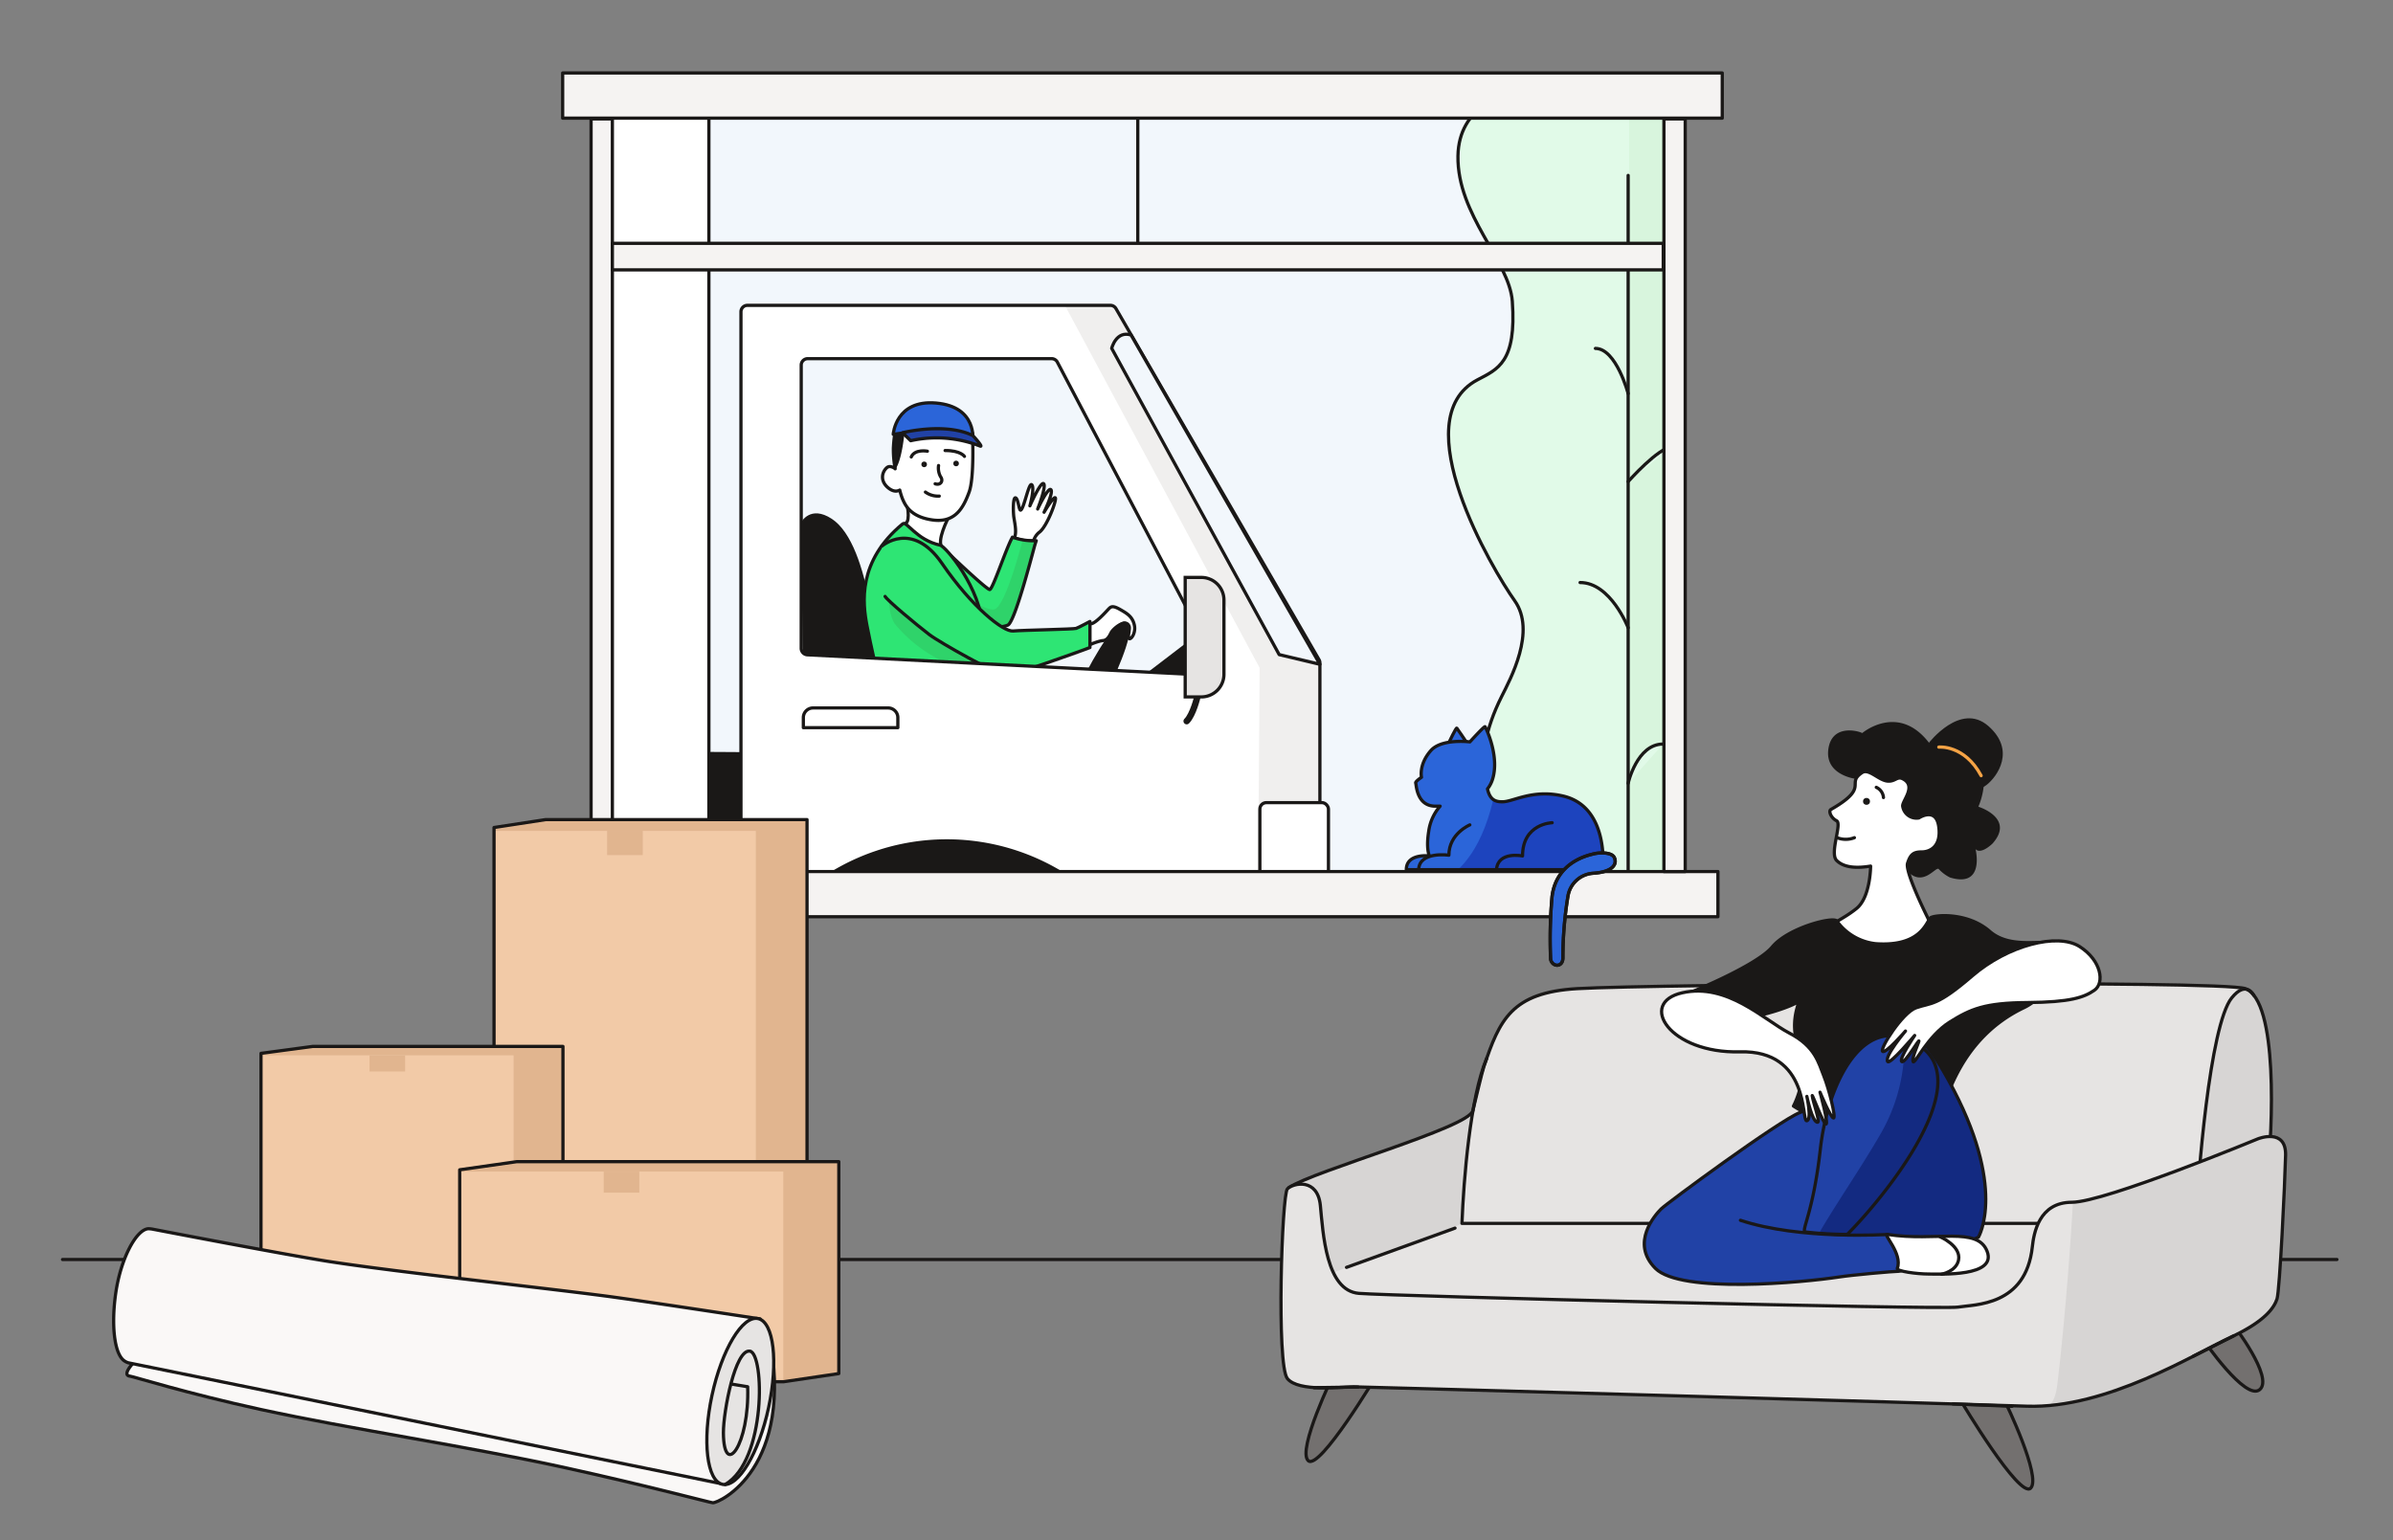 <svg viewBox="0 0 741 477" xmlns:xlink="http://www.w3.org/1999/xlink" xmlns="http://www.w3.org/2000/svg"><rect x="0" y="0" width="741" height="477" fill="#808080" stroke="none"/><defs><style>.cls-1,.cls-18,.cls-5{fill:#f2f7fc;}.cls-13,.cls-17,.cls-2{fill:#fff;}.cls-16,.cls-17,.cls-2,.cls-24,.cls-25,.cls-26,.cls-27,.cls-28,.cls-3,.cls-32,.cls-39,.cls-4,.cls-5,.cls-51,.cls-6,.cls-7,.cls-8,.cls-9{stroke:#1a1817;}.cls-16,.cls-17,.cls-2,.cls-24,.cls-25,.cls-26,.cls-28,.cls-3,.cls-32,.cls-39,.cls-4,.cls-45,.cls-5,.cls-51,.cls-6,.cls-7,.cls-8,.cls-9{stroke-linecap:round;stroke-linejoin:round;}.cls-3,.cls-41{fill:#2142a6;}.cls-4,.cls-46{fill:#f2caa7;}.cls-18,.cls-25,.cls-5{mix-blend-mode:multiply;}.cls-20,.cls-6{fill:#2ee574;}.cls-29,.cls-7{fill:#e1fae8;}.cls-33,.cls-8{fill:#2b65d9;}.cls-27,.cls-36,.cls-9{fill:#e6e4e3;}.cls-10{isolation:isolate;}.cls-11{clip-path:url(#clip-path);}.cls-12,.cls-24{fill:#1a1817;}.cls-14{clip-path:url(#clip-path-2);}.cls-15{fill:#f0efee;}.cls-16,.cls-25,.cls-26,.cls-45{fill:none;}.cls-17{stroke-width:4px;}.cls-19{clip-path:url(#clip-path-3);}.cls-21{clip-path:url(#clip-path-4);}.cls-22{fill:#2fd36a;}.cls-23{clip-path:url(#clip-path-5);}.cls-26{stroke-width:2px;}.cls-27{stroke-miterlimit:10;}.cls-28{fill:#13c265;}.cls-30{clip-path:url(#clip-path-6);}.cls-31{fill:#d8f5dd;}.cls-32{fill:#f5f3f2;}.cls-34{clip-path:url(#clip-path-7);}.cls-35{fill:#1d44be;}.cls-37{clip-path:url(#clip-path-8);}.cls-38{fill:#d7d5d4;}.cls-39{fill:#73706f;}.cls-40{clip-path:url(#clip-path-9);}.cls-42{clip-path:url(#clip-path-10);}.cls-43{fill:#132a81;}.cls-44{clip-path:url(#clip-path-11);}.cls-45{stroke:#f5a345;}.cls-47{clip-path:url(#clip-path-12);}.cls-48{fill:#e1b58f;}.cls-49{clip-path:url(#clip-path-13);}.cls-50{clip-path:url(#clip-path-14);}.cls-51{fill:#faf8f7;}</style><clipPath id="clip-path"><rect height="233.49" width="331.19" y="36.82" x="187.78" class="cls-1"></rect></clipPath><clipPath id="clip-path-2"><path d="M350.18,291a68.4,68.4,0,0,0-114,0c-1.07,1.6-2.07,3.26-3,5a2,2,0,0,1-3.74-1V96.56a2,2,0,0,1,2-2H343.83a2,2,0,0,1,1.73,1l62.88,108.73a2,2,0,0,1,.27,1V331.52a2,2,0,0,1-2,2l-43.15-.1a2,2,0,0,1-2-2.08q.06-1.21.06-2.46A68.08,68.08,0,0,0,350.18,291Z" class="cls-2"></path></clipPath><clipPath id="clip-path-3"><path d="M375,209.14l-125-6.36a2,2,0,0,1-1.9-2V113.07a2,2,0,0,1,2-2h75.54a2,2,0,0,1,1.77,1.07l49.48,94.07A2,2,0,0,1,375,209.14Z" class="cls-5"></path></clipPath><clipPath id="clip-path-4"><path d="M292.8,170.49s12.6,12.07,13.67,12.07c.88,0,4.61-11.36,6.67-15.52.07-.15.31-.53.36-.69a19.9,19.9,0,0,0,7.38,1.1c-.17.46-.33,1-.47,1.46-1.3,4.78-6.24,23.75-8.32,24.67-2.41,1.07-8.62.71-8.83.54-1.6-1.34-18.2-19.05-18.2-19.05Z" class="cls-6"></path></clipPath><clipPath id="clip-path-5"><path d="M271.41,207.29s-1.6-6.53-2.94-13.49-3-20,11.08-31.59c1.21-1,4.14,5,11.59,6.62,1.62.36,12.66,13.2,13.19,26s.54,18,.54,18Z" class="cls-6"></path></clipPath><clipPath id="clip-path-6"><path d="M457.47,117.64c6.31-3.33,12.17-5.41,10.82-24.34-.89-12.47-17.13-26.71-16.83-45,.26-15.58,14.33-18.77,21.09-25,16.19-14.95,24.88-2,33-2s17.59,1.05,23-3,14.83,40.59,10.77,56.82-16.93,30.4-6.76,40.57c8.11,8.11,14.88,1.35,23,6.76,3.18,2.12,13.52,13.52,5.41,31.1-10.42,22.58-29.75,31.11-27.05,44.63s17.58,12.17,14.88,25.7-12.17,12.17-16.23,24.34-10.82,25.7-29.75,25.7-58.16-17.58-37.87-58.16c2.74-5.47,10.82-20.28,4.06-29.75S434.51,129.78,457.47,117.64Z" class="cls-7"></path></clipPath><clipPath id="clip-path-7"><path d="M484,246.51c-9.44-2.19-15.44,1.81-18.79,1.79-1.91,0-3.84-.4-4.6-4a9.14,9.14,0,0,0,1.47-2.7c2.46-7.16-2-16.33-2.23-16.55s-4.7,4.7-4.7,4.7-8.72-1.12-12.08,2.68c-3.81,4.33-2.9,8.27-2.9,8.27s-2,1.35-1.79,1.79.22,6.94,5.81,7.16c.55,0,1.14,0,1.75,0a14.77,14.77,0,0,0-3.54,7.81c-.89,5.59.23,7.6.23,7.6s-7.16-.9-7.16,4.25h60.82S498.47,249.87,484,246.51Z" class="cls-8"></path></clipPath><clipPath id="clip-path-8"><path d="M399.07,367.8c7.95-5.32,55.71-18.55,57-23.84.85-3.4,2.8-11.81,3.41-13.62,4.85-14.44,8.51-23,28.94-24.18,23.82-1.39,199.65-2.64,206.84,0,10.22,3.76,8.51,43.27,6.81,58.47s-9.36,45.41-10.21,46.58-177.9-.49-231.41-4.08l-52.9,5.78Z" class="cls-9"></path></clipPath><clipPath id="clip-path-9"><path d="M629.32,386.1c.45-4.11,2-13.78,12.23-13.78s57.68-19.67,57.68-19.67,8.71-3.45,8.51,5.1-1.81,42-2.66,44.52-3.41,6.81-14.47,11.92-38.31,22.13-63,21.28-205.14-6-208.54-6-17,1.7-20.43-2.55-1.71-57,0-58.74c1.9-1.9,9.36-3.4,10.21,5.11s1.7,26.39,11.92,27.24,180.45,5.11,185.56,4.25S627.32,404.58,629.32,386.1Z" class="cls-9"></path></clipPath><clipPath id="clip-path-10"><path d="M612.61,383.16s9.18-15.29-9.25-48.63c-14.85-26.88-9.33-4.29-46,10-6.58,2.57-41.24,28.1-43,29.86s-9.65,10.52-1.75,18.42,45.61,4.38,57,2.63c3.81-.59,16.67-1.75,18.42-1.75s24.56-10.53,24.56-10.53" class="cls-3"></path></clipPath><clipPath id="clip-path-11"><path d="M572,382.28c10.74-10.75,40.07-46.13,22.68-58.23s-28.73,11.35-31,31.76-6.22,25.51-4.54,25.72A122.1,122.1,0,0,0,572,382.28Z" class="cls-3"></path></clipPath><clipPath id="clip-path-12"><polygon points="168.94 253.82 152.98 256.26 152.98 394.47 233.94 394.47 249.9 392.02 249.9 253.82 168.94 253.82" class="cls-4"></polygon></clipPath><clipPath id="clip-path-13"><polygon points="96.79 324.06 80.82 326.2 80.82 405.45 158.36 406.16 174.32 403.88 174.32 324.06 96.79 324.06" class="cls-4"></polygon></clipPath><clipPath id="clip-path-14"><polygon points="259.74 359.74 160.03 359.74 142.35 362.26 142.35 427.89 242.7 427.89 259.74 425.37 259.74 359.74" class="cls-4"></polygon></clipPath></defs><g class="cls-10"><g id="illustration"><rect height="233.49" width="331.19" y="36.82" x="187.78" class="cls-1"></rect><g class="cls-11"><path d="M172.4,234H-150.21v69h-8v31.87h10.62s2.65,5.31,6.64,5.31H337v-6.64h36.71s20-62.37-28.74-85C298.05,226.82,172.4,234,172.4,234Z" class="cls-12"></path><path d="M350.18,291a68.4,68.4,0,0,0-114,0c-1.07,1.6-2.07,3.26-3,5a2,2,0,0,1-3.74-1V96.56a2,2,0,0,1,2-2H343.83a2,2,0,0,1,1.73,1l62.88,108.73a2,2,0,0,1,.27,1V331.52a2,2,0,0,1-2,2l-43.15-.1a2,2,0,0,1-2-2.08q.06-1.21.06-2.46A68.08,68.08,0,0,0,350.18,291Z" class="cls-13"></path><g class="cls-14"><polygon points="325.05 85.82 390.05 206.82 389.05 343.32 417.55 343.32 417.55 183.32 345.55 72.32 325.05 85.82" class="cls-15"></polygon></g><path d="M350.18,291a68.4,68.4,0,0,0-114,0c-1.07,1.6-2.07,3.26-3,5a2,2,0,0,1-3.74-1V96.56a2,2,0,0,1,2-2H343.83a2,2,0,0,1,1.73,1l62.88,108.73a2,2,0,0,1,.27,1V331.52a2,2,0,0,1-2,2l-43.15-.1a2,2,0,0,1-2-2.08q.06-1.21.06-2.46A68.08,68.08,0,0,0,350.18,291Z" class="cls-16"></path><path d="M408.71,205.72l-12.61-3-51.86-94.84s1.35-5.6,6-4.13Z" class="cls-5"></path><line y2="312.95" x2="357.37" y1="312.95" x1="410.7" class="cls-17"></line><rect rx="2" height="29.21" width="21.24" y="248.56" x="390.12" class="cls-2"></rect><path d="M375,209.14l-125-6.36a2,2,0,0,1-1.9-2V113.07a2,2,0,0,1,2-2h75.54a2,2,0,0,1,1.77,1.07l49.48,94.07A2,2,0,0,1,375,209.14Z" class="cls-18"></path><g class="cls-19"><path d="M248.09,161.73s2.81-5.41,9.46-1.07c12.5,8.16,14,45.66,14,45.66l-23-3.26Z" class="cls-12"></path><path d="M314.15,166.57c.66-1.82.18-4-.18-6.22-.27-1.61-.35-6.55.53-6.16s1,4.18,1.61,3.75c1.05-.69,2.51-8.83,3.41-7.78s-.61,6.49-.61,6.49,3.37-7.68,4.26-6.85-1.85,7.83-1.85,7.83,3.19-6.81,4.08-6-2.1,7-2.1,7,3-5.08,3.49-4.45-2.65,9.11-5.06,10.72a5.23,5.23,0,0,0-1.67,2.55A12.73,12.73,0,0,1,314.15,166.57Z" class="cls-2"></path><path d="M292.8,170.49s12.6,12.07,13.67,12.07c.88,0,4.61-11.36,6.67-15.52.07-.15.31-.53.36-.69a19.9,19.9,0,0,0,7.38,1.1c-.17.46-.33,1-.47,1.46-1.3,4.78-6.24,23.75-8.32,24.67-2.41,1.07-8.62.71-8.83.54-1.6-1.34-18.2-19.05-18.2-19.05Z" class="cls-20"></path><g class="cls-21"><path d="M317,166s-5.45,21.79-9.08,22.69-18.16-10-18.16-7.26,1.37,16.8,11.35,15.89,14.53,0,16.34-6.36,5.45-23.6,4.54-24.51S317,166,317,166Z" class="cls-22"></path></g><path d="M292.8,170.49s12.6,12.07,13.67,12.07c.88,0,4.61-11.36,6.67-15.52.07-.15.31-.53.36-.69a19.9,19.9,0,0,0,7.38,1.1c-.17.46-.33,1-.47,1.46-1.3,4.78-6.24,23.75-8.32,24.67-2.41,1.07-8.62.71-8.83.54-1.6-1.34-18.2-19.05-18.2-19.05Z" class="cls-16"></path><path d="M280.51,162c1.37-.75.54-6.15-.26-7.76l13.38,6.16s-3.75,7.22-1.88,9.1C295.78,173.47,277.07,163.86,280.51,162Z" class="cls-2"></path><path d="M271.41,207.29s-1.6-6.53-2.94-13.49-3-20,11.08-31.59c1.21-1,4.14,5,11.59,6.62,1.62.36,12.66,13.2,13.19,26s.54,18,.54,18Z" class="cls-20"></path><g class="cls-23"><path d="M275.27,185.93s0,4.54,1.81,7.26a43.68,43.68,0,0,0,11.81,10c6.35,3.63,16.34,6.73,16.34,5.45v-4.54S278.9,180.48,275.27,185.93Z" class="cls-22"></path></g><path d="M271.41,207.29s-1.6-6.53-2.94-13.49-3-20,11.08-31.59c1.21-1,4.14,5,11.59,6.62,1.62.36,12.66,13.2,13.19,26s.54,18,.54,18Z" class="cls-16"></path><path d="M273,169.18s9.37-8.3,18.73,5.35,19,21.15,21.95,20.88,18.73-.54,19.54-.81,4.28-2.14,4.28-2.14v8.07s-1.23.48-2.14.8c-1.19.42-21.84,8-24.25,7.75s-20-10-23.39-12.6c-4.06-3.11-12.85-10.44-13.65-11.78" class="cls-6"></path><path d="M301.14,134.57c-.85-6.94-14.2-6-18.83-6.09s-5.42,5.46-5.67,10.23a32.78,32.78,0,0,0,.55,6.47l-.08-.09s-1.5-1.19-2.55-.22c-1.57,1.45-2.1,4.29.74,6.41,1.62,1.2,2.8.78,3.31.49a22.08,22.08,0,0,0,.84,2.69c.8,1.82,2.35,5.65,9.46,6.58s9.52-4.16,11.18-8.65S301.14,134.57,301.14,134.57Z" class="cls-2"></path><path d="M280.15,133.25s-.75,9.3-2.93,12.11a27.76,27.76,0,0,1-.36-10.07C277.48,130.9,279.46,131.92,280.15,133.25Z" class="cls-12"></path><path d="M301.2,136.61s-12.71-4.17-24.61-2.11c0,0,.7-10.76,13.23-9.69C302.84,125.93,301.2,136.61,301.2,136.61Z" class="cls-8"></path><path d="M282,136.48,279.46,134s13.25-3.32,21.81.9c0,0,3.42,3.72,2.21,3.24A37,37,0,0,0,282,136.48Z" class="cls-3"></path><path d="M290.63,144.17a5.55,5.55,0,0,0,.63,3.47c.95,1.26,0,2.76-1.69,2.18" class="cls-2"></path><path d="M290.84,153.63a6.7,6.7,0,0,1-4.28-1.24" class="cls-2"></path><circle r="0.87" cy="143.53" cx="296.06" class="cls-12"></circle><circle r="0.87" cy="143.81" cx="286.17" class="cls-12"></circle><path d="M298.65,141.34s-1.16-1.85-6-1.82" class="cls-2"></path><path d="M287.17,139.73s-3.89-.76-5,1.78" class="cls-2"></path><path d="M337.52,193.11v6.54a17,17,0,0,1,3.73-1.25c1.56,0,2.18-1.24,2.81-2.49s4.67-4.67,5.6-1.87c.27.82-.62,3.43,0,3.74s2.18-1.87,1.56-4.36-2.18-3.42-4.36-4.67-2.8-.93-3.43-.31S338.76,193.73,337.52,193.11Z" class="cls-2"></path><path d="M334.53,213c-5.72,11.93-8.82,22.35-6.92,23.26s8.09-8,13.82-20,9.79-22.39,6.92-23.27C346.33,192.41,340.26,201,334.53,213Z" class="cls-24"></path><polygon points="356.26 208.17 371.69 196.37 378.05 209.08 356.26 208.17" class="cls-24"></polygon></g><path d="M375,209.14l-125-6.36a2,2,0,0,1-1.9-2V113.07a2,2,0,0,1,2-2h75.54a2,2,0,0,1,1.77,1.07l49.48,94.07A2,2,0,0,1,375,209.14Z" class="cls-25"></path><path transform="translate(526.76 444.58) rotate(-180)" d="M248.74,219.24H278a0,0,0,0,1,0,0v3.1a3,3,0,0,1-3,3H251.74a3,3,0,0,1-3-3v-3.1A0,0,0,0,1,248.74,219.24Z" class="cls-2"></path><circle r="54.73" cy="328.88" cx="293.21" class="cls-2"></circle><circle r="22.47" cy="328.88" cx="293.21" class="cls-12"></circle><path d="M-161.49,22.73h381V291H-11.59a68.33,68.33,0,0,0-57-30.55,68.35,68.35,0,0,0-57,30.55h-35.95Z" class="cls-2"></path><path d="M370.76,215.82s-1.3,5.5-3.3,7.5" class="cls-26"></path><path d="M367,178.82v37h5a7,7,0,0,0,7-7v-23a7,7,0,0,0-7-7Z" class="cls-27"></path><path d="M462.24,307.75h83.84s5.41,37.86-41.92,37.86S462.24,307.75,462.24,307.75Z" class="cls-28"></path><path d="M457.47,117.64c6.31-3.33,12.17-5.41,10.82-24.34-.89-12.47-17.13-26.71-16.83-45,.26-15.58,14.33-18.77,21.09-25,16.19-14.95,24.88-2,33-2s17.59,1.05,23-3,14.83,40.59,10.77,56.82-16.93,30.4-6.76,40.57c8.11,8.11,14.88,1.35,23,6.76,3.18,2.12,13.52,13.52,5.41,31.1-10.42,22.58-29.75,31.11-27.05,44.63s17.58,12.17,14.88,25.7-12.17,12.17-16.23,24.34-10.82,25.7-29.75,25.7-58.16-17.58-37.87-58.16c2.74-5.47,10.82-20.28,4.06-29.75S434.51,129.78,457.47,117.64Z" class="cls-29"></path><g class="cls-30"><rect height="261" width="81" y="21.32" x="504.46" class="cls-31"></rect></g><path d="M457.47,117.64c6.31-3.33,12.17-5.41,10.82-24.34-.89-12.47-17.13-26.71-16.83-45,.26-15.58,14.33-18.77,21.09-25,16.19-14.95,24.88-2,33-2s17.59,1.05,23-3,14.83,40.59,10.77,56.82-16.93,30.4-6.76,40.57c8.11,8.11,14.88,1.35,23,6.76,3.18,2.12,13.52,13.52,5.41,31.1-10.42,22.58-29.75,31.11-27.05,44.63s17.58,12.17,14.88,25.7-12.17,12.17-16.23,24.34-10.82,25.7-29.75,25.7-58.16-17.58-37.87-58.16c2.74-5.47,10.82-20.28,4.06-29.75S434.51,129.78,457.47,117.64Z" class="cls-16"></path><line y2="54.32" x2="504.16" y1="306.82" x1="504.16" class="cls-7"></line><path d="M504.16,149.14s9.47-10.68,13.52-10.68" class="cls-7"></path><path d="M504.16,194.4s-5.41-14-14.88-14" class="cls-7"></path><path d="M504.16,121.9s-3.69-14-10.14-14" class="cls-7"></path><path d="M504.16,242.58s2.7-12.16,10.82-12.16" class="cls-7"></path></g><rect height="13.99" width="359.07" y="22.6" x="174.23" class="cls-32"></rect><rect height="13.99" width="359.07" y="269.9" x="172.89" class="cls-32"></rect><path d="M448.72,229.84s2.17-4.58,2.39-4.35,2.82,4.14,2.82,4.14S450.36,231.73,448.72,229.84Z" class="cls-8"></path><path d="M484,246.51c-9.44-2.19-15.44,1.81-18.79,1.79-1.91,0-3.84-.4-4.6-4a9.14,9.14,0,0,0,1.47-2.7c2.46-7.16-2-16.33-2.23-16.55s-4.7,4.7-4.7,4.7-8.72-1.12-12.08,2.68c-3.81,4.33-2.9,8.27-2.9,8.27s-2,1.35-1.79,1.79.22,6.94,5.81,7.16c.55,0,1.14,0,1.75,0a14.77,14.77,0,0,0-3.54,7.81c-.89,5.59.23,7.6.23,7.6s-7.16-.9-7.16,4.25h60.82S498.47,249.87,484,246.51Z" class="cls-33"></path><g class="cls-34"><path d="M435,274.82s21,5,28-30c6.44-32.18,40.59,6.5,38.59,16.5s-15,16-26,15S434,275.82,435,274.82Z" class="cls-35"></path></g><path d="M484,246.51c-9.44-2.19-15.44,1.81-18.79,1.79-1.91,0-3.84-.4-4.6-4a9.14,9.14,0,0,0,1.47-2.7c2.46-7.16-2-16.33-2.23-16.55s-4.7,4.7-4.7,4.7-8.72-1.12-12.08,2.68c-3.81,4.33-2.9,8.27-2.9,8.27s-2,1.35-1.79,1.79.22,6.94,5.81,7.16c.55,0,1.14,0,1.75,0a14.77,14.77,0,0,0-3.54,7.81c-.89,5.59.23,7.6.23,7.6s-7.16-.9-7.16,4.25h60.82S498.47,249.87,484,246.51Z" class="cls-16"></path><path d="M455.14,255.45s-6.49,2.69-6.49,9.39c0,0-9.16-1.34-9.36,4.48" class="cls-16"></path><path d="M480.63,254.78s-9.17.23-9.17,10.29c0,0-7.64-1.57-8.07,4.25" class="cls-16"></path><path d="M485.55,277.37a8.45,8.45,0,0,1,7.83-6.94c6.48-.44,7.38-3.13,6.48-4.91s-5-1.45-6.26-1.12c-1.79.44-11.63,2.46-13,13.19a147,147,0,0,0-.45,19.45c.45,2.46,3.81,2.69,3.81-.44A116.23,116.23,0,0,1,485.55,277.37Z" class="cls-8"></path><path d="M485.55,277.37a8.45,8.45,0,0,1,7.83-6.94c6.48-.44,7.38-3.13,6.48-4.91s-5-1.45-6.26-1.12c-1.79.44-11.63,2.46-13,13.19a147,147,0,0,0-.45,19.45c.45,2.46,3.81,2.69,3.81-.44A116.23,116.23,0,0,1,485.55,277.37Z" class="cls-16"></path><line y2="77.82" x2="352.32" y1="36.82" x1="352.32" class="cls-32"></line><rect height="233.08" width="6.59" y="36.82" x="515.24" class="cls-32"></rect><rect height="233.08" width="6.59" y="36.82" x="183.03" class="cls-32"></rect><rect height="8.23" width="325.41" y="75.35" x="189.62" class="cls-32"></rect><line y2="390.04" x2="723.64" y1="390.04" x1="19.36" class="cls-2"></line><path d="M399.07,367.8c7.95-5.32,55.71-18.55,57-23.84.85-3.4,2.8-11.81,3.41-13.62,4.85-14.44,8.51-23,28.94-24.18,23.82-1.39,199.65-2.64,206.84,0,10.22,3.76,8.51,43.27,6.81,58.47s-9.36,45.41-10.21,46.58-177.9-.49-231.41-4.08l-52.9,5.78Z" class="cls-36"></path><g class="cls-37"><path d="M390.05,366.82l61-33c10,0,2.76,20.42,2.28,33.88-.28,8.12-.28,11.12-.28,11.12-2,1-43.5,16.5-43.5,16.5S387.05,377.82,390.05,366.82Z" class="cls-38"></path><path d="M695.05,305.82s-3.13.26-6,7-5.5,20-8,46c-4.31,44.79-19,45-5,47s26.29-22,27-55C704.05,303.82,695.05,305.82,695.05,305.82Z" class="cls-38"></path></g><path d="M399.07,367.8c7.95-5.32,55.71-18.55,57-23.84.85-3.4,2.8-11.81,3.41-13.62,4.85-14.44,8.51-23,28.94-24.18,23.82-1.39,199.65-2.64,206.84,0,10.22,3.76,8.51,43.27,6.81,58.47s-9.36,45.41-10.21,46.58-177.9-.49-231.41-4.08l-52.9,5.78Z" class="cls-16"></path><path d="M697.91,308.26s-2.3-4.91-6.88.8c-6.8,8.52-10.55,56.37-11.06,69.8" class="cls-16"></path><path d="M460.36,327.79c-5.11,11.92-7.15,37.64-7.66,51.07H680" class="cls-16"></path><path d="M691.47,410.13s12.68,16.42,8.28,20.19S682.2,414.8,682.2,414.8" class="cls-39"></path><path d="M426.51,425.54s-18,30.19-21.44,26.78,7.82-26.59,7.82-26.59" class="cls-39"></path><path d="M607.36,434.06s18,30.19,21.44,26.79S621,434.26,621,434.26" class="cls-39"></path><path d="M629.32,386.1c.45-4.11,2-13.78,12.23-13.78s57.68-19.67,57.68-19.67,8.71-3.45,8.51,5.1-1.81,42-2.66,44.52-3.41,6.81-14.47,11.92-38.31,22.13-63,21.28-205.14-6-208.54-6-17,1.7-20.43-2.55-1.71-57,0-58.74c1.9-1.9,9.36-3.4,10.21,5.11s1.7,26.39,11.92,27.24,180.45,5.11,185.56,4.25S627.32,404.58,629.32,386.1Z" class="cls-36"></path><g class="cls-40"><path d="M688.55,350.32c-10.35,4.2-46.5,6.06-46.5,16.5,0,8.56-2.74,43.89-5,62-1,8-4.2,6.79-6,8-6,4,63-11,73.5-27.5,4.19-6.59,15.5-47.5,12.5-56.5S703.19,344.36,688.55,350.32Z" class="cls-38"></path></g><path d="M629.32,386.1c.45-4.11,2-13.78,12.23-13.78s57.68-19.67,57.68-19.67,8.71-3.45,8.51,5.1-1.81,42-2.66,44.52-3.41,6.81-14.47,11.92-38.31,22.13-63,21.28-205.14-6-208.54-6-17,1.7-20.43-2.55-1.71-57,0-58.74c1.9-1.9,9.36-3.4,10.21,5.11s1.7,26.39,11.92,27.24,180.45,5.11,185.56,4.25S627.32,404.58,629.32,386.1Z" class="cls-16"></path><line y2="419.98" x2="679.19" y1="413.66" x1="691.74" class="cls-16"></line><line y2="434.76" x2="604.71" y1="435.5" x1="623.03" class="cls-16"></line><line y2="429.73" x2="406.89" y1="429.54" x1="420.51" class="cls-16"></line><line y2="392.48" x2="416.95" y1="380.32" x1="450.55" class="cls-16"></line><path d="M574.79,241.22s-9.55-1.05-8.67-8.95,8.77-6.14,10.53-5.26c0,0,11.4-9.65,21.05,3.51,0,0,16.23-1.32,16.67,11.4a22.38,22.38,0,0,1-1.76,7.9s11.41,3.51,4.39,11.4c0,0-3.51,3.51-5.26,1.76,0,0,3,12.07-7.9,8.77a11.75,11.75,0,0,1-3.51-2.63c-.88-.88-4.66,5.47-9.35,1s-10.15-29.59-16.19-28.88" class="cls-12"></path><path d="M596.82,284s-7-14-6.14-16.67,1.76-3.51,4.39-3.51,6.14-1.75,5.26-7.89-6.14-2.63-6.14-2.63a4.32,4.32,0,0,1-5-3.55c-.39-1.55,4.51-6.32,0-8.58-1.76-.88-2.31.93-4.69.72-2.75-.23-5.79-4-7.89-2.63-5.27,3.51,2.63,4.39-9.65,11.41-.85.48,0,2.63,1.75,3.51s-2.23,10,0,12.28c1.92,1.91,5.26,2.63,10.53,1.75,0,0,0,9.65-4.39,13.16s-7.89,4.39-7.89,6.14,5.26,14.91,17.54,10.53S599.45,289.29,596.82,284Z" class="cls-2"></path><path d="M561.73,301.58c-7.89,11.4-6.5,18.22-4.38,24.56,2.63,7.89-2,16.39-2,16.39,19.3,12.28,43.68,6.22,45.44,2.71s5.67-23.49,25.85-33.14c9.66-4.62,11.4-16.66,9.65-19.3s-13.16,1.76-20.18-4.38-17.44-5.05-18.32-4.18c-1.39,1.39-3,9-17,8a17.09,17.09,0,0,1-12-7c-1-1.51-15,2-20,8-4.83,5.8-25.66,14.48-30.93,16.23s15.66,5.77,20.93,5.77,15.37-3.24,18-5" class="cls-12"></path><path d="M561.73,301.58c-7.89,11.4-6.5,18.22-4.38,24.56,2.63,7.89-2,16.39-2,16.39,19.3,12.28,43.68,6.22,45.44,2.71s5.67-23.49,25.85-33.14c9.66-4.62,11.4-16.66,9.65-19.3s-13.16,1.76-20.18-4.38-17.44-5.05-18.32-4.18c-1.39,1.39-3,9-17,8a17.09,17.09,0,0,1-12-7c-1-1.51-15,2-20,8-4.83,5.8-25.66,14.48-30.93,16.23s15.66,5.77,20.93,5.77,15.37-3.24,18-5" class="cls-16"></path><path d="M612.61,383.16s9.18-15.29-9.25-48.63c-14.85-26.88-9.33-4.29-46,10-6.58,2.57-41.24,28.1-43,29.86s-9.65,10.52-1.75,18.42,45.61,4.38,57,2.63c3.81-.59,16.67-1.75,18.42-1.75s24.56-10.53,24.56-10.53" class="cls-41"></path><g class="cls-42"><path d="M582.86,337S566.86,373,560,382c0,0,15,0,34,1,7.83.41,12.8,15.24,17.8,8.24s9-14,7-24-17.68-45.9-23.94-46.21S582.86,337,582.86,337Z" class="cls-43"></path></g><path d="M612.61,383.16s9.18-15.29-9.25-48.63c-14.85-26.88-9.33-4.29-46,10-6.58,2.57-41.24,28.1-43,29.86s-9.65,10.52-1.75,18.42,45.61,4.38,57,2.63c3.81-.59,16.67-1.75,18.42-1.75s24.56-10.53,24.56-10.53" class="cls-16"></path><path d="M572,382.28c10.74-10.75,40.07-46.13,22.68-58.23s-28.73,11.35-31,31.76-6.22,25.51-4.54,25.72A122.1,122.1,0,0,0,572,382.28Z" class="cls-41"></path><g class="cls-44"><path d="M589,315a54.69,54.69,0,0,1-6.46,35.77c-8.56,15-23.71,35.78-22,38.36s19.82-2.58,24.13-9.48,26.73-41.38,20.69-53.44S590.69,314.15,589,315Z" class="cls-43"></path></g><path d="M572,382.28c10.74-10.75,40.07-46.13,22.68-58.23s-28.73,11.35-31,31.76-6.22,25.51-4.54,25.72A122.1,122.1,0,0,0,572,382.28Z" class="cls-16"></path><path d="M593.31,312.1c4.85-1.69,6.32-.33,17.38-9.86s26.46-13.46,33.27-9.11,7.79,11.31,4.56,13.54-7.45,3.7-20.72,3.8-17.56,2-24,6c-7,4.38-11,13.44-11.4,12.28s1.13-4.28,1.75-6.14-4.27,6.89-5.26,6.14,4-8.09,4-8.09-7.66,9.11-8.37,8.09c-1.11-1.62,5.52-9.46,5.52-9.46s-6.09,7.06-7.08,6.31S589.09,313.58,593.31,312.1Z" class="cls-2"></path><path d="M564.71,333.11c-1.58-3.91-2.61-9-10.59-13.16s-19.24-15.63-33.18-12.51-3.92,18.87,17.83,18.29,19,21.53,20.67,21.35.06-7.55.06-7.55,1.69,8.21,3.35,8c.83-.08-1.5-6.36-1.69-8.21-.08-.83,3.44,8.87,4.27,8.78s-1.86-9.87-1.86-9.87,3.35,8,4.18,8S566.39,337.28,564.71,333.11Z" class="cls-2"></path><path d="M597.26,230.08s9.8-12.79,18.42-5.26,2.76,15.69-.51,18.24C610.22,246.92,597.22,246.29,597.26,230.08Z" class="cls-12"></path><path d="M600.36,231.36s7.9-.83,13.1,8.85" class="cls-45"></path><path d="M584.5,382.28c15,2.33,27.83-2.63,30.83,5.26s-14.29,7-18.05,7-10.11-.87-9.78-1.75C589.25,388.19,582.77,382,584.5,382.28Z" class="cls-2"></path><path d="M600.74,383s6.61,2.83,5.73,7.22c-.71,3.54-5.26,4.38-5.26,4.38" class="cls-16"></path><path d="M584.54,382.28s-27.19,1.76-45.61-4.38" class="cls-16"></path><path d="M568.86,259.42a7.43,7.43,0,0,0,5.36,0" class="cls-2"></path><circle r="1.07" cy="248.17" cx="577.97" class="cls-12"></circle><path d="M581,243.82a3.79,3.79,0,0,1,2.22,3.16" class="cls-16"></path><polygon points="168.94 253.82 152.98 256.26 152.98 394.47 233.94 394.47 249.9 392.02 249.9 253.82 168.94 253.82" class="cls-46"></polygon><g class="cls-47"><polygon points="143.54 251.82 143.54 257.32 234.04 257.32 234.04 396.82 253.04 396.82 254.04 251.82 143.54 251.82" class="cls-48"></polygon></g><polygon points="168.94 253.82 152.98 256.26 152.98 394.47 233.94 394.47 249.9 392.02 249.9 253.82 168.94 253.82" class="cls-16"></polygon><polygon points="96.79 324.06 80.82 326.2 80.82 405.45 158.36 406.16 174.32 403.88 174.32 324.06 96.79 324.06" class="cls-46"></polygon><g class="cls-49"><polygon points="78.55 326.82 159.04 326.82 159.04 420.32 179.54 420.32 179.54 320.32 80.55 320.32 78.55 326.82" class="cls-48"></polygon></g><polygon points="96.79 324.06 80.82 326.2 80.82 405.45 158.36 406.16 174.32 403.88 174.32 324.06 96.79 324.06" class="cls-16"></polygon><polygon points="259.74 359.74 160.03 359.74 142.35 362.26 142.35 427.89 242.7 427.89 259.74 425.37 259.74 359.74" class="cls-46"></polygon><g class="cls-50"><polygon points="137.54 362.82 242.54 362.82 242.54 431.32 264.55 431.32 264.55 354.32 138.54 354.32 137.54 362.82" class="cls-48"></polygon></g><polygon points="259.74 359.74 160.03 359.74 142.35 362.26 142.35 427.89 242.7 427.89 259.74 425.37 259.74 359.74" class="cls-16"></polygon><rect height="5" width="11.03" y="326.82" x="114.42" class="cls-48"></rect><rect height="7.52" width="11.03" y="257.29" x="188" class="cls-48"></rect><rect height="6.52" width="11.03" y="362.82" x="186.94" class="cls-48"></rect><path d="M43.59,419.73s-6.8,6.08-3.3,6.45c1.06.12,17.42,5.28,40.43,10.3,27.53,6,64.94,11.6,93.64,17.89,26.37,5.77,45.68,11,46.35,11,2,.15,25.59-10.8,17.39-52.53" class="cls-51"></path><path d="M235.38,408.44s-35.37-5.42-47.2-7c-21.47-2.82-64.57-7.44-86-10.73-13.8-2.13-55-10.08-55-10.08a9.63,9.63,0,0,0-1.22-.12c-3.8.21-8.61,9.33-10.13,20-1.4,9.8-.45,18.58,2.55,20.83a4.33,4.33,0,0,0,1.46.72c.27,0,183.71,37.45,183.71,37.45Z" class="cls-51"></path><ellipse transform="translate(-243.19 567) rotate(-77.88)" ry="8.97" rx="26.25" cy="433.97" cx="229.22" class="cls-9"></ellipse><path d="M224.57,459.7c12.76-7.43,12.16-40.59,7.63-41.28S224,436.94,224,443.71c.12,14.45,8.12,3.73,7.52-14.26l-5-.83" class="cls-9"></path></g></g></svg>